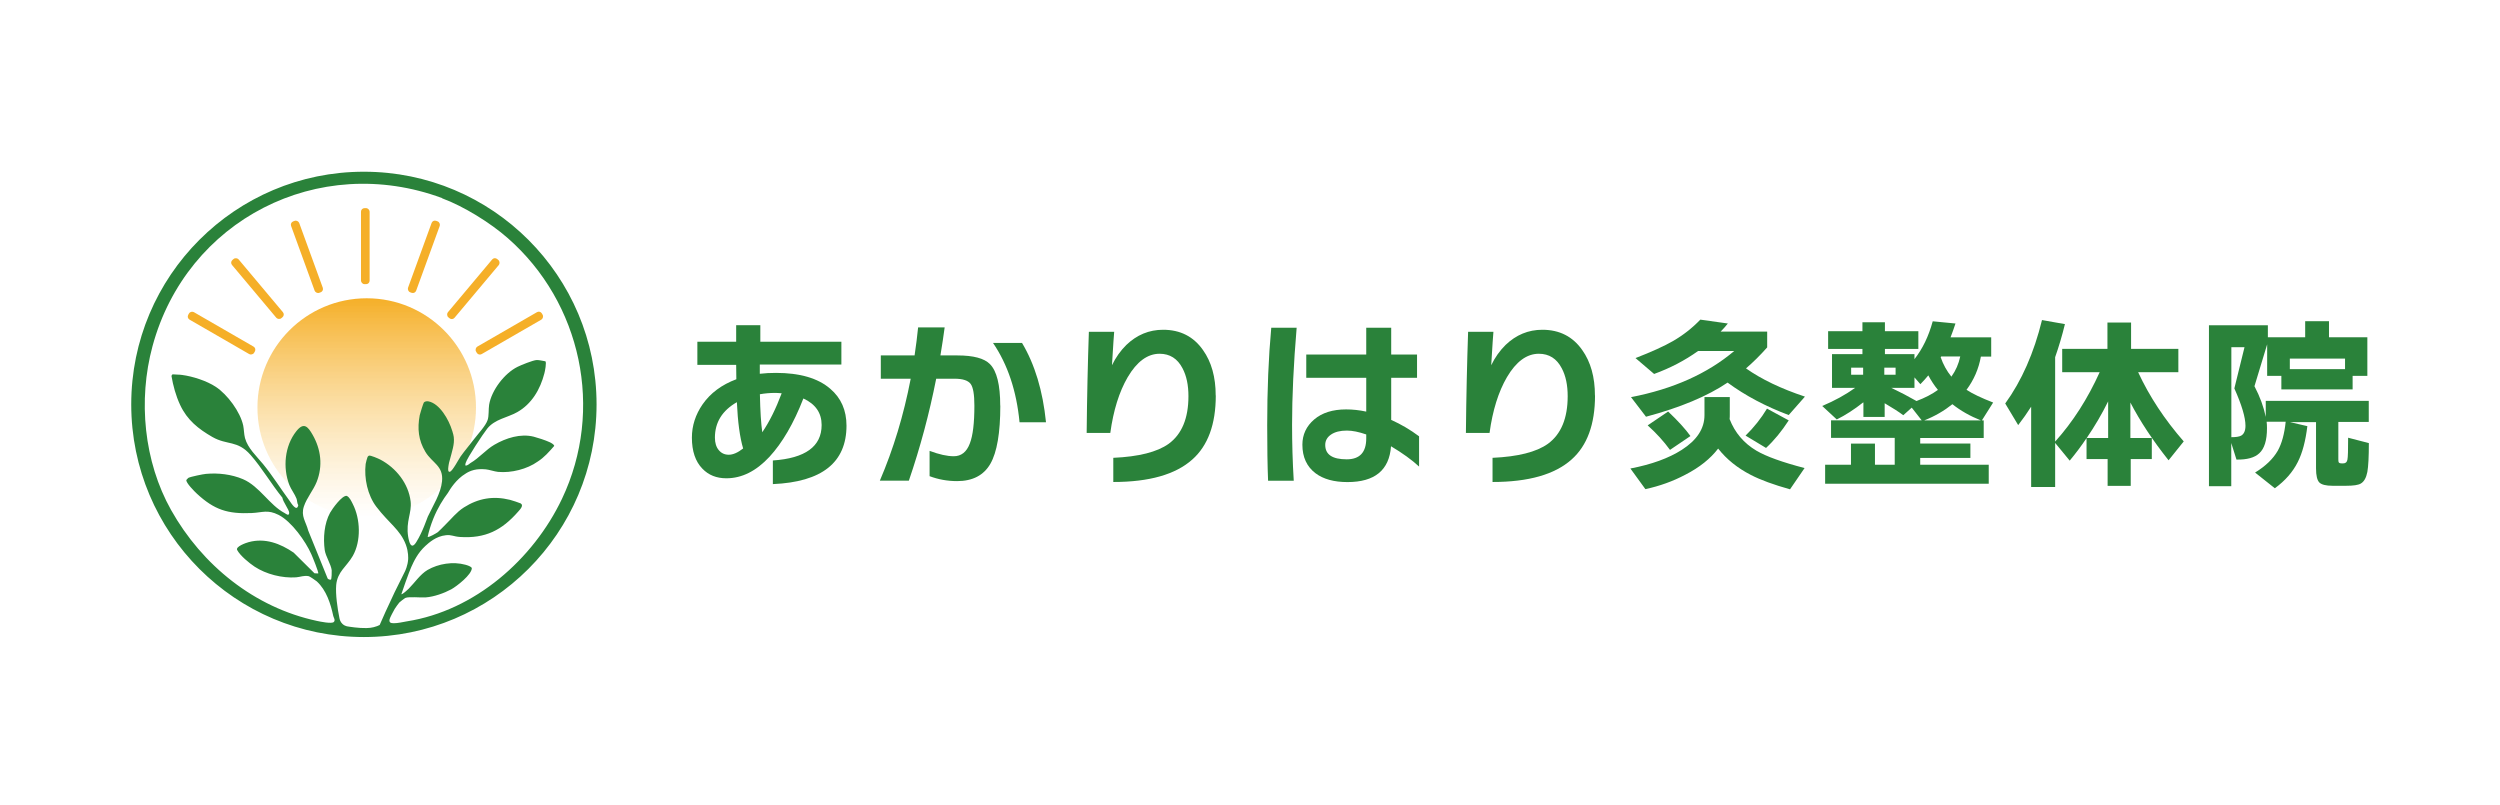 <svg xmlns="http://www.w3.org/2000/svg" xmlns:xlink="http://www.w3.org/1999/xlink" id="logo_type" viewBox="0 0 283.46 91.27"><defs><style>      .cls-1 {        fill: #2a823a;      }      .cls-2 {        fill: #f5af28;      }      .cls-3 {        fill: url(#_名称未設定グラデーション_29);      }    </style><linearGradient id="_&#x540D;&#x79F0;&#x672A;&#x8A2D;&#x5B9A;&#x30B0;&#x30E9;&#x30C7;&#x30FC;&#x30B7;&#x30E7;&#x30F3;_29" data-name="&#x540D;&#x79F0;&#x672A;&#x8A2D;&#x5B9A;&#x30B0;&#x30E9;&#x30C7;&#x30FC;&#x30B7;&#x30E7;&#x30F3; 29" x1="41.58" y1="58.6" x2="41.58" y2="33.82" gradientUnits="userSpaceOnUse"><stop offset="0" stop-color="#fad07a" stop-opacity="0"></stop><stop offset="1" stop-color="#f5af28"></stop></linearGradient></defs><g><circle class="cls-3" cx="41.58" cy="46.21" r="12.39"></circle><g><g><rect class="cls-2" x="40.93" y="23.6" width=".98" height="8.62" rx=".4" ry=".4"></rect><rect class="cls-2" x="34.31" y="24.81" width=".98" height="8.62" rx=".4" ry=".4" transform="translate(-7.86 13.66) rotate(-20)"></rect><rect class="cls-2" x="28.7" y="28.41" width=".98" height="8.62" rx=".4" ry=".4" transform="translate(-14.2 26.42) rotate(-40)"></rect><rect class="cls-2" x="24.63" y="33.46" width=".98" height="8.62" rx=".4" ry=".4" transform="translate(-20.15 40.64) rotate(-60)"></rect></g><rect class="cls-2" x="47.57" y="24.82" width=".98" height="8.62" rx=".4" ry=".4" transform="translate(83.26 72.93) rotate(-160)"></rect><rect class="cls-2" x="53.18" y="28.41" width=".98" height="8.62" rx=".4" ry=".4" transform="translate(73.75 92.29) rotate(-140)"></rect><rect class="cls-2" x="57.25" y="33.46" width=".98" height="8.62" rx=".4" ry=".4" transform="translate(53.91 106.66) rotate(-120)"></rect></g><path class="cls-1" d="M67.64,45.85c0,14.57-11.81,26.38-26.38,26.38s-26.38-11.81-26.38-26.38,11.81-26.38,26.38-26.38,26.38,11.81,26.38,26.38ZM50.13,22.46c-14.04-5.19-28.98,2.5-32.84,16.8-1.65,6.11-.98,13.06,2.11,18.57,3.51,6.25,9.44,11.05,16.53,12.57.37.08,1.66.35,1.91.13.23-.2-.02-.52-.05-.68-.3-1.4-.78-2.93-1.87-3.93-.09-.08-.8-.57-.91-.59-.55-.11-.93.09-1.44.13-1.57.11-3.39-.35-4.7-1.21-.62-.41-1.64-1.25-1.98-1.89-.2-.39,1-.81,1.3-.89,1.85-.51,3.59.15,5.11,1.19l2.36,2.34.42.02c.09-.09-.66-1.92-.78-2.18-.64-1.45-2.23-3.71-3.71-4.46-1.25-.63-1.81-.27-3.06-.21-2.72.12-4.23-.37-6.2-2.19-.27-.25-1.27-1.25-1.2-1.56,0-.02.22-.23.23-.24.28-.14,1.65-.42,1.99-.45,1.4-.13,2.91.05,4.2.6,1.89.81,3,2.94,4.74,3.85.1.05.49.41.5-.04,0-.34-.73-1.28-.77-1.71-1.23-1.51-2.35-3.43-3.61-4.85-1.5-1.7-2.63-1.07-4.32-2.03-1.6-.92-2.86-1.92-3.66-3.63-.49-1.04-.8-2.19-.99-3.31l.12-.17c.35.04.73.02,1.08.07,1.21.16,2.8.67,3.83,1.35,1.32.87,2.78,2.84,3.11,4.4.09.45.08.95.2,1.41.31,1.14,1.31,2.05,2.05,2.95,1.04,1.27,1.99,2.78,2.98,4.13.22.31.84,1.34,1.01.53-.15-.24-.11-.52-.2-.75-.18-.48-.63-1.07-.81-1.54-.76-1.97-.54-4.43.79-6.1.84-1.06,1.31-.54,1.85.41.95,1.66,1.17,3.53.46,5.33-.39.97-1.12,1.8-1.45,2.78-.37,1.12.22,1.71.49,2.75l2.19,5.4c.04.13.32.2.39.15.07-.06.1-.91.08-1.06-.08-.67-.68-1.55-.79-2.28-.19-1.37-.06-3.03.61-4.24.25-.45,1.35-1.98,1.88-1.91.33.14.53.61.69.92.87,1.7.96,4.2,0,5.89-.7,1.22-1.74,1.77-1.88,3.3-.09,1.03.15,2.7.36,3.71.03.17.1.47.35.7.18.17.38.24.5.27.29.05,1.33.22,2.21.2.32,0,.57-.04.83-.1.29-.07.53-.17.68-.25.21-.49.43-.99.66-1.49.68-1.51,1.38-2.96,2.09-4.35.03-.05.06-.11.1-.2.05-.1.33-.68.38-1.41,0-.13.05-.81-.26-1.65-.64-1.71-1.92-2.43-3.35-4.31-.99-1.3-1.4-3.23-1.21-4.85.01-.1.18-.74.22-.8.02-.04.12-.13.15-.14.16-.07,1.09.34,1.3.45,1.78.94,3.19,2.71,3.43,4.74.15,1.3-.56,2.26-.28,3.99.05.29.17.98.45,1.02.2.03.4-.28.49-.43.72-1.16,1.19-2.64,1.29-2.86.59-1.26,1.47-2.61,1.61-4,.18-1.78-1.12-2.06-1.89-3.35-.79-1.32-.92-2.63-.64-4.14.03-.17.41-1.38.47-1.45.13-.14.37-.16.55-.12,1.22.26,2.27,2,2.68,3.38.09.29.13.44.16.65.1.84-.18,1.58-.53,2.9,0,0-.02.09-.05.26-.04.26-.12.71.04.78.03.01.06.02.11,0,.29-.07.98-1.4,1.2-1.72.49-.69,1.06-1.34,1.56-2.01.44-.58,1.29-1.47,1.51-2.13.16-.45.09-1.22.17-1.73.27-1.64,1.74-3.57,3.22-4.3.42-.21,1.73-.74,2.15-.77.28-.02.71.1,1.01.14.15.11-.05,1.14-.11,1.35-.47,1.84-1.45,3.5-3.09,4.42-1.12.63-2.52.78-3.39,1.86-.46.58-2.28,3.32-2.45,3.9-.03.1-.05.19-.03.29.25.03.42-.19.57-.28.99-.57,1.75-1.52,2.72-2.08,1.31-.76,2.96-1.29,4.46-.91.43.11,1.33.4,1.8.62.15.07.52.26.52.43-.58.66-1.13,1.3-1.87,1.77-1.2.86-3,1.31-4.5,1.17-.39-.04-1-.25-1.39-.29-.51-.04-.92-.03-1.33.07-.46.11-.78.3-.96.42-1.07.64-1.75,1.75-2,2.18-.54.72-1.16,1.69-1.66,2.93-.3.75-.51,1.45-.64,2.06.13.09,1.01-.43,1.16-.54.2-.17.62-.61.84-.83.71-.69,1.27-1.43,2.11-1.97,1.64-1.04,3.33-1.33,5.23-.86.19.05,1.07.33,1.2.4.4.22-.06.69-.27.93-1.85,2.12-3.73,3.07-6.6,2.88-.74-.05-.96-.27-1.59-.2-1.14.12-1.92.84-2.33,1.21-.89.82-1.31,1.75-1.61,2.41-.17.39-.33.83-.65,1.71-.2.57-.36,1.04-.47,1.36.13.04.7-.49.83-.62.67-.67,1.31-1.64,2.14-2.13,1.23-.71,2.88-.98,4.3-.59.21.06.65.19.72.38,0,.74-1.72,2.07-2.34,2.41-.82.44-1.95.84-2.88.91-.58.05-1.9-.12-2.34.07-.07.03-.6.45-.66.51-.08.09-.46.61-.52.72-.11.18-.55,1.01-.58,1.17-.09.38.12.46.46.46.49,0,1.01-.13,1.48-.21,7.73-1.21,14.34-7.04,17.6-13.89,4.81-10.11,2.21-22.24-6.15-29.57-1.97-1.73-4.98-3.6-7.44-4.51Z"></path></g><g><path class="cls-1" d="M95.98,48.25c0,4.19-2.78,6.4-8.35,6.64v-2.68c3.68-.25,5.53-1.59,5.53-4.02,0-1.37-.69-2.37-2.07-3.01-1.1,2.83-2.39,5.04-3.85,6.62-1.51,1.62-3.13,2.43-4.88,2.43-1.12,0-2.02-.36-2.72-1.09-.8-.82-1.19-2-1.19-3.52,0-1.35.41-2.61,1.21-3.77.89-1.28,2.17-2.23,3.83-2.85l-.02-1.63h-4.4v-2.62h4.4v-1.88h2.74v1.88h9.19v2.58h-9.25v1.05c.57-.07,1.19-.1,1.84-.1,2.71,0,4.76.6,6.15,1.8,1.23,1.05,1.84,2.44,1.84,4.19ZM84.26,50.85c-.38-1.28-.61-3.04-.71-5.25-1.66.95-2.49,2.29-2.49,4.02,0,.6.15,1.08.44,1.42.29.35.67.52,1.13.52.49,0,1.03-.24,1.63-.71ZM88.63,44.59c-.36-.03-.62-.04-.77-.04-.56,0-1.12.05-1.7.15.04,1.91.13,3.35.27,4.31.81-1.19,1.54-2.66,2.2-4.42Z"></path><path class="cls-1" d="M113.42,45.99c0,3.1-.38,5.3-1.13,6.6-.75,1.3-2.01,1.96-3.77,1.96-1.1,0-2.14-.19-3.12-.56v-2.87c1.09.41,2,.61,2.74.61.85,0,1.46-.48,1.82-1.44.35-.89.52-2.32.52-4.29,0-1.27-.14-2.1-.43-2.48s-.89-.58-1.81-.58h-2.09c-.78,3.95-1.81,7.8-3.1,11.56h-3.29c1.53-3.56,2.7-7.41,3.5-11.56h-3.39v-2.64h3.83c.17-1.13.3-2.19.4-3.18h3.01c-.12.95-.29,2.01-.48,3.18h1.93c1.81,0,3.04.33,3.68.98.78.78,1.17,2.35,1.17,4.71ZM118.59,47.88h-2.99c-.34-3.55-1.34-6.55-3.01-9h3.29c1.45,2.43,2.36,5.43,2.72,9Z"></path><path class="cls-1" d="M137.85,44.84c0,3.27-.89,5.69-2.66,7.26-1.9,1.7-4.89,2.55-8.96,2.55v-2.74c2.89-.13,4.98-.66,6.28-1.59,1.49-1.09,2.24-2.89,2.24-5.4,0-1.26-.22-2.31-.67-3.16-.57-1.1-1.44-1.65-2.6-1.65-1.37,0-2.58.89-3.62,2.66-.96,1.65-1.62,3.75-1.97,6.32h-2.68c.04-4.14.13-7.97.25-11.47h2.87c-.03.24-.11,1.5-.25,3.79.43-.89.98-1.66,1.63-2.3,1.19-1.14,2.57-1.72,4.17-1.72,1.94,0,3.45.77,4.52,2.3.96,1.35,1.44,3.07,1.44,5.15Z"></path><path class="cls-1" d="M147.02,37.16c-.35,4.14-.52,7.81-.52,10.99,0,2.11.06,4.23.19,6.36h-2.91c-.07-1.72-.1-3.82-.1-6.3,0-3.99.15-7.68.46-11.05h2.89ZM160.9,52.9c-.81-.75-1.87-1.52-3.18-2.3-.2,2.71-1.84,4.06-4.94,4.06-1.52,0-2.73-.33-3.62-1-.99-.75-1.49-1.83-1.49-3.24,0-1.14.45-2.1,1.34-2.86.89-.76,2.1-1.14,3.62-1.14.73,0,1.49.08,2.28.25v-3.83h-6.8v-2.64h6.8v-3.04h2.83v3.04h2.93v2.64h-2.93v4.77c1.12.5,2.17,1.12,3.16,1.86v3.43ZM154.91,49.72v-.46c-.84-.29-1.57-.44-2.2-.44-.75,0-1.35.15-1.79.45-.44.3-.66.69-.66,1.18,0,1.09.81,1.63,2.43,1.63,1.48,0,2.22-.79,2.22-2.37Z"></path><path class="cls-1" d="M180.85,44.84c0,3.27-.89,5.69-2.66,7.26-1.9,1.7-4.89,2.55-8.96,2.55v-2.74c2.89-.13,4.98-.66,6.28-1.59,1.49-1.09,2.24-2.89,2.24-5.4,0-1.26-.22-2.31-.67-3.16-.57-1.1-1.44-1.65-2.6-1.65-1.37,0-2.58.89-3.62,2.66-.96,1.65-1.62,3.75-1.97,6.32h-2.68c.04-4.14.13-7.97.25-11.47h2.87c-.03.24-.11,1.5-.25,3.79.43-.89.98-1.66,1.63-2.3,1.19-1.14,2.57-1.72,4.17-1.72,1.94,0,3.45.77,4.52,2.3.96,1.35,1.44,3.07,1.44,5.15Z"></path><path class="cls-1" d="M196.13,47.06c0,.13,0,.28-.02.46.6,1.54,1.61,2.73,3.04,3.58,1.12.66,2.94,1.31,5.46,1.97l-1.65,2.41c-1.86-.52-3.34-1.06-4.44-1.63-1.52-.78-2.76-1.78-3.71-2.99-.87,1.14-2.11,2.14-3.73,2.97-1.4.74-2.9,1.28-4.52,1.63l-1.7-2.34c2.41-.46,4.35-1.17,5.82-2.11,1.72-1.1,2.58-2.41,2.58-3.94v-2.05h2.87v2.05ZM200.36,39.4c-.78.88-1.58,1.67-2.39,2.37,1.74,1.23,3.97,2.3,6.68,3.2l-1.84,2.09c-2.61-.98-4.92-2.2-6.93-3.68-2.28,1.54-5.36,2.83-9.25,3.87l-1.7-2.22c4.77-.92,8.67-2.67,11.7-5.23h-4.1c-1.48,1.06-3.14,1.93-4.98,2.6l-2.11-1.8c1.83-.71,3.24-1.35,4.25-1.93,1.16-.67,2.19-1.48,3.1-2.43l3.12.44c-.27.34-.54.64-.82.92h5.28v1.8ZM191.67,49.44l-2.32,1.57c-.7-.96-1.54-1.89-2.53-2.78l2.32-1.57c1.13,1.07,1.97,2,2.53,2.78ZM202.81,47.67c-.8,1.23-1.65,2.27-2.57,3.12l-2.32-1.4c.95-.93,1.76-1.95,2.43-3.06l2.47,1.34Z"></path><path class="cls-1" d="M211.25,45.63c-1.02.81-2.02,1.45-2.99,1.93l-1.65-1.53c1.4-.59,2.64-1.27,3.73-2.05h-2.62v-3.83h3.45v-.59h-3.89v-2.01h3.89v-1.01h2.55v1.01h3.79v2.01h-3.79v.59h3.35v.57c.92-1.17,1.61-2.6,2.07-4.29l2.58.25c-.17.53-.36,1.05-.56,1.57h4.61v2.18h-1.17c-.25,1.4-.8,2.65-1.63,3.77.7.45,1.7.93,3.02,1.44l-1.28,2.03h.21v1.99h-7.2v.63h5.69v1.63h-5.69v.77h7.77v2.16h-18.55v-2.16h2.93v-2.39h2.72v2.39h2.24v-3.04h-7.22v-1.99h10.28l-1.13-1.44-.96.86c-.5-.38-1.21-.83-2.11-1.36v1.55h-2.41v-1.63ZM211.25,42.49v-.8h-1.36v.8h1.36ZM214.93,42.49v-.8h-1.28v.8h1.28ZM214.45,43.98c.99.47,1.94.97,2.85,1.49.96-.36,1.77-.78,2.43-1.26-.41-.5-.77-1.05-1.09-1.65-.25.31-.55.64-.9,1l-.67-.77v1.19h-2.62ZM218.16,47.67h6.45c-1.23-.49-2.31-1.1-3.24-1.84-.94.75-2,1.37-3.2,1.84ZM221.26,42.7c.49-.68.82-1.44,1-2.28h-2.16l-.06.08c.29.84.7,1.57,1.21,2.2Z"></path><path class="cls-1" d="M233.02,55.22h-2.72v-9.11c-.43.68-.92,1.38-1.47,2.09l-1.47-2.45c1.87-2.58,3.26-5.74,4.17-9.46l2.6.46c-.32,1.31-.69,2.56-1.11,3.75v9.57c2.01-2.23,3.69-4.86,5.05-7.87h-4.25v-2.64h5.13v-2.99h2.68v2.99h5.36v2.64h-4.56c1.28,2.76,3.01,5.38,5.17,7.85l-1.72,2.14c-1.79-2.25-3.23-4.43-4.33-6.55v4.02h2.43v2.39h-2.39v3.04h-2.62v-3.04h-2.39v-2.37c-.61.91-1.25,1.76-1.91,2.55l-1.65-2.01v5ZM239.03,45.51c-.71,1.44-1.52,2.82-2.43,4.15h2.43v-4.15Z"></path><path class="cls-1" d="M261.62,48.29c-.2,1.69-.56,3.06-1.09,4.1-.56,1.12-1.42,2.11-2.6,2.97l-2.24-1.78c1.19-.73,2.04-1.55,2.57-2.47.46-.82.76-1.92.9-3.29h-2.16c.03.21.04.45.04.73,0,1.37-.29,2.32-.88,2.85-.52.49-1.38.73-2.58.71l-.59-1.88v4.9h-2.53v-18.25h6.68v1.36h4.23v-1.82h2.7v1.82h4.35v4.38h-1.67v1.53h-8.08v-1.53h-1.61v-3.58l-1.44,4.75c.63,1.2,1.05,2.36,1.28,3.48v-1.82h11.68v2.39h-3.45v4.21c0,.2.01.31.04.36.04.08.15.13.34.13h.17c.27,0,.43-.14.48-.42.06-.28.08-1.11.08-2.49l2.35.61c0,1.56-.06,2.65-.17,3.27-.13.67-.38,1.11-.75,1.32-.29.17-.85.25-1.67.25h-1.53c-.75,0-1.25-.13-1.5-.38-.24-.25-.37-.78-.37-1.59v-5.25h-2.97l1.99.46ZM253.01,49.57c.52,0,.88-.06,1.09-.17.33-.18.5-.56.5-1.13,0-.94-.42-2.35-1.26-4.23l1.15-4.67h-1.49v10.2ZM259.63,41.85h6.26v-1.19h-6.26v1.19Z"></path></g></svg>